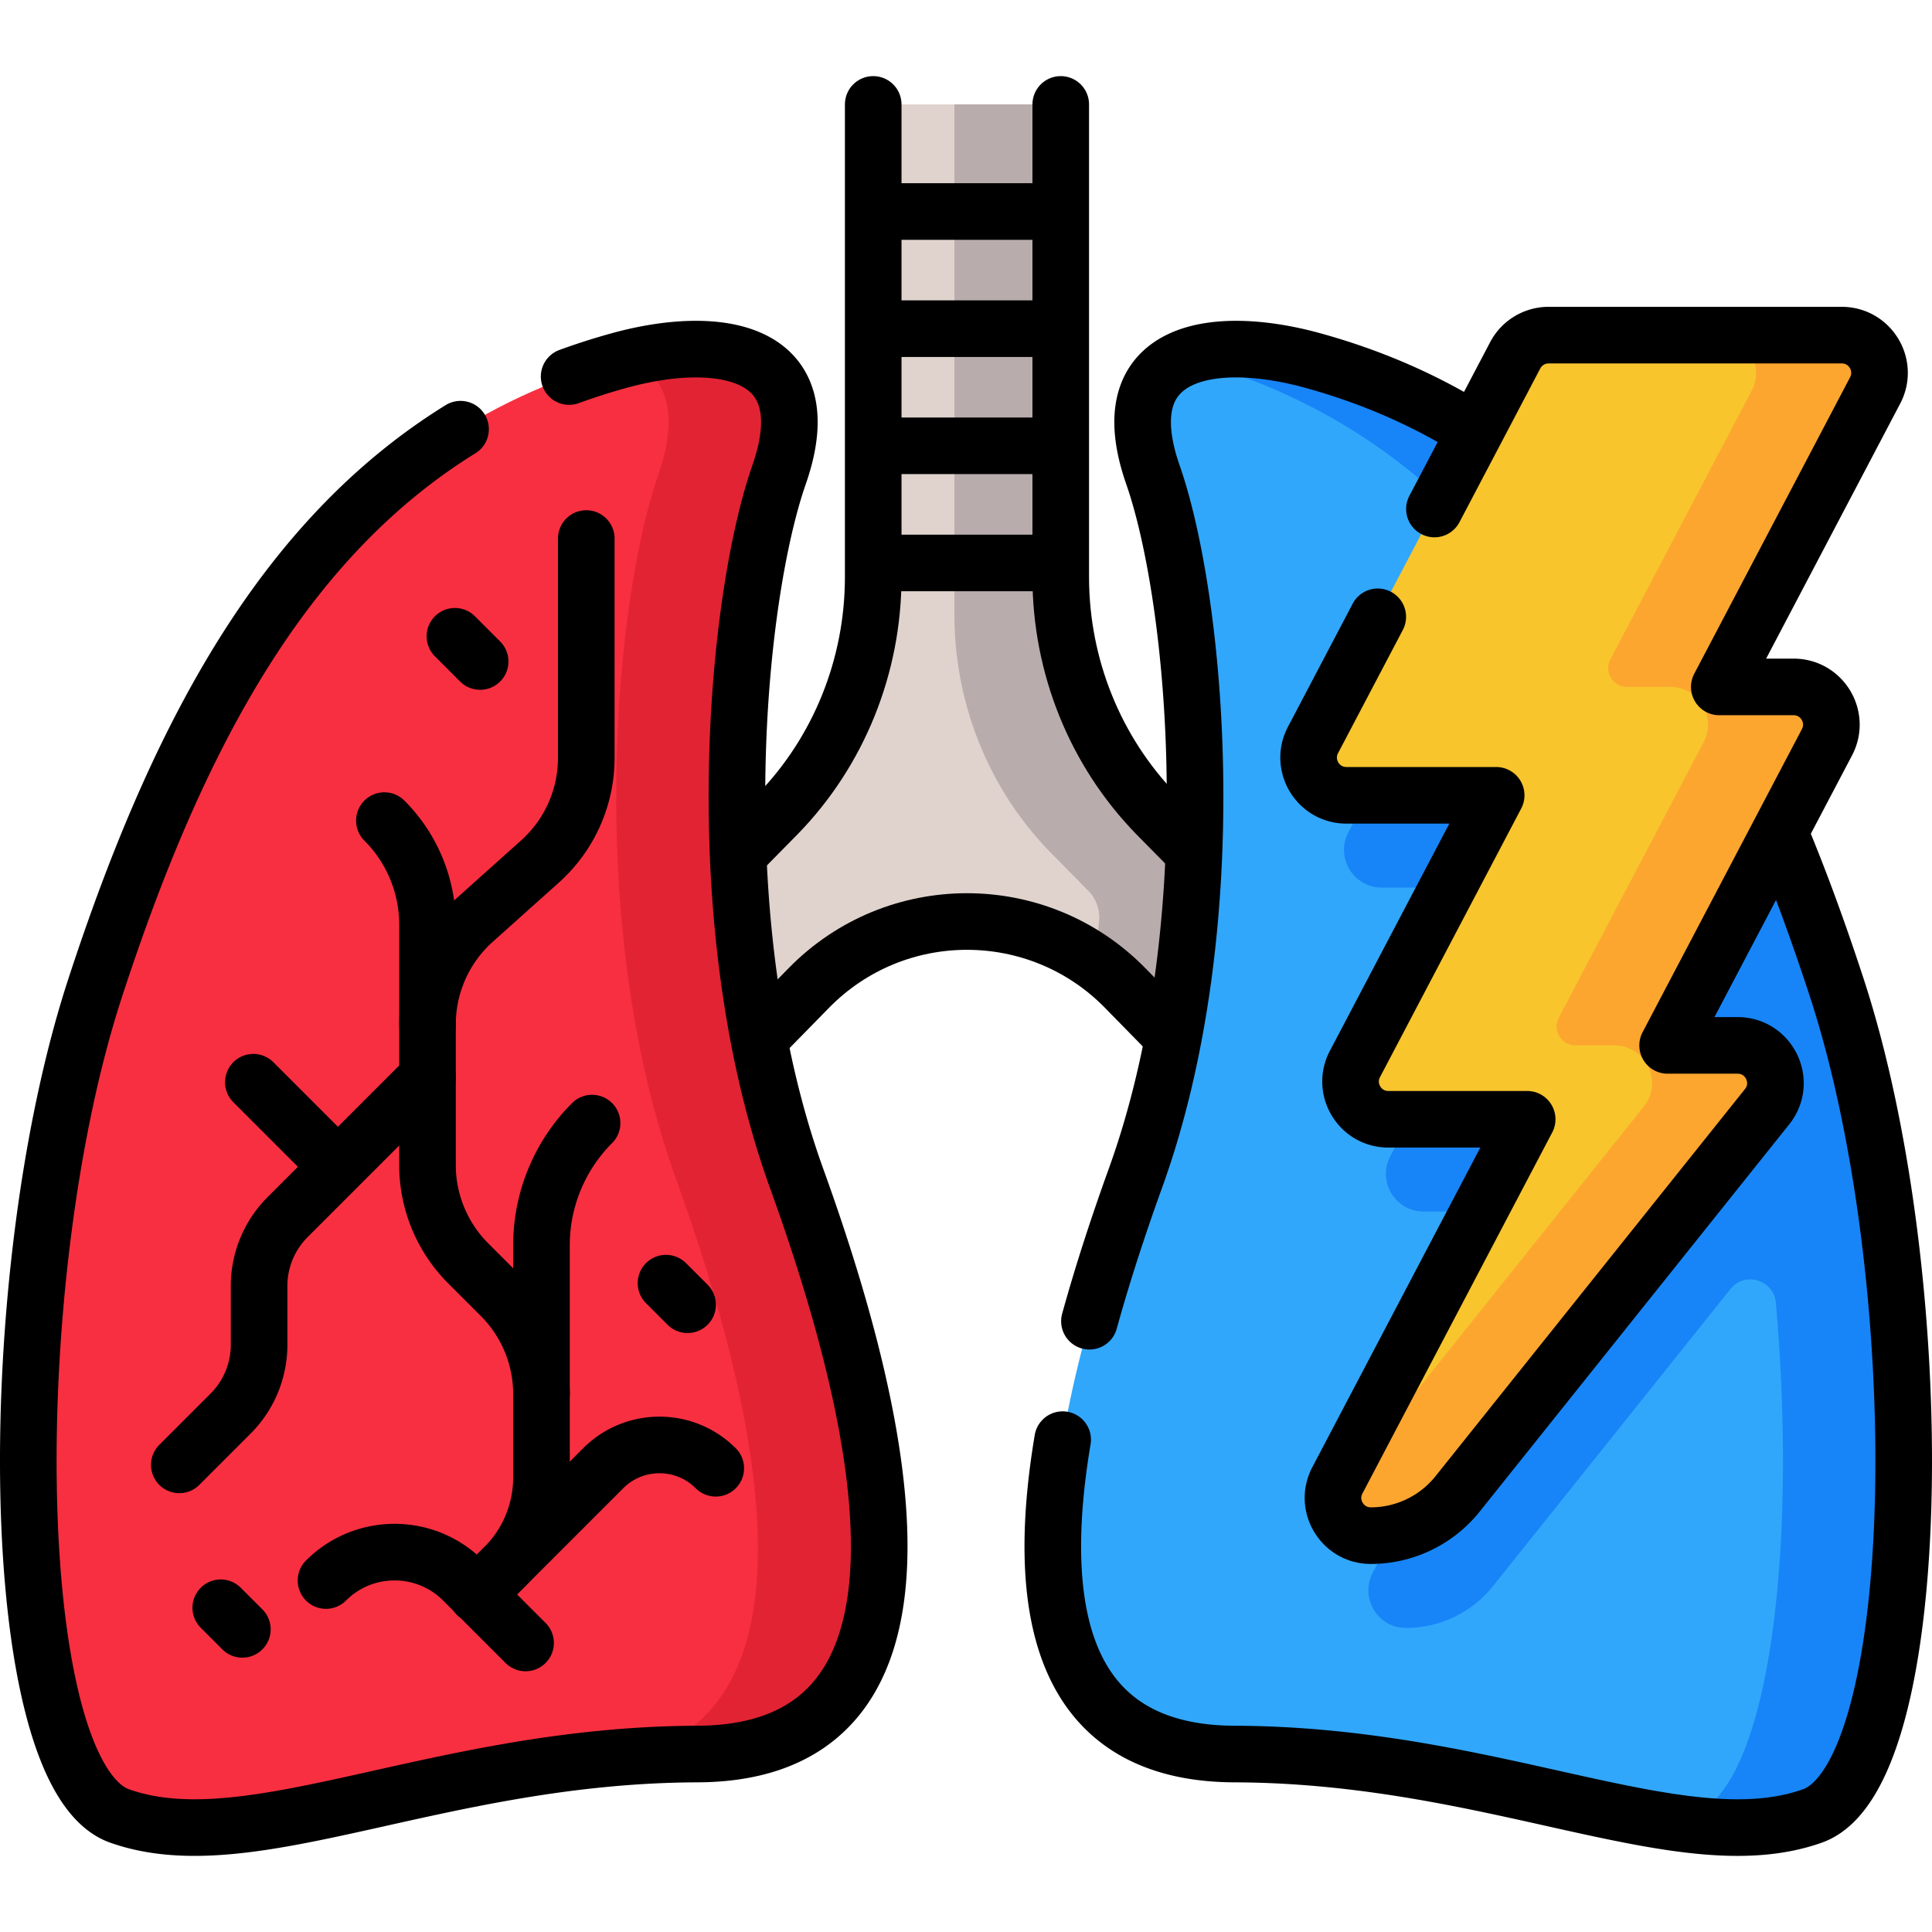 <?xml version="1.0" encoding="UTF-8"?> <svg xmlns="http://www.w3.org/2000/svg" xmlns:xlink="http://www.w3.org/1999/xlink" version="1.1" width="512" height="512" x="0" y="0" viewBox="0 0 511.997 511.997" style="enable-background:new 0 0 512 512" xml:space="preserve" class=""><g><path d="m298.168 261.821 28.152 28.736a9.095 9.095 0 0 0 12.806.186c11.628-11.199 11.872-29.739.541-41.239l-33.227-33.725c-16.222-16.668-25.335-39.274-25.335-62.846V27.671h-49.697v125.262c0 23.572-9.113 46.178-25.335 62.846l-33.227 33.725c-11.331 11.5-11.087 30.04.541 41.239a9.096 9.096 0 0 0 12.806-.186l28.152-28.736c23.008-23.483 60.817-23.483 83.823 0z" style="" fill="#E0D3CE" data-original="#e0d3ce"></path><path d="m319.578 283.681 6.74 6.88c3.5 3.56 9.21 3.65 12.81.18 5.91-5.7 8.88-13.29 8.88-20.89 0-7.34-2.77-14.7-8.34-20.35l-33.23-33.72c-16.22-16.67-25.33-39.28-25.33-62.85V27.672h-28.18v135.259c0 23.57 9.12 46.18 25.34 62.85l10.169 10.319a10.034 10.034 0 0 1 2.83 8.032 326.221 326.221 0 0 1-1.242 10.778 58.977 58.977 0 0 1 8.143 6.911l21.41 21.86z" style="" fill="#B9ACAC" data-original="#b9acac"></path><path d="M164.098 95.545c26.276-7.239 53.991-3.087 42.364 30.255s-19.621 119.273 4.632 186.429 42.761 152.368-26.295 152.606c-69.056.238-118.426 28.695-153.087 16.419C1.27 470.473.025 338.947 25.212 261.819c27.292-83.572 64.75-145.848 138.886-166.274z" style="" fill="#F82F40" data-original="#f82f40"></path><path d="M184.799 464.84c-6.5.02-12.83.29-18.99.76 53.16-11.12 35.83-90.94 13.28-153.369-24.25-67.16-16.25-153.089-4.63-186.429 6.06-17.36 1.44-26.81-8.08-30.86 25.56-6.38 51.37-1.52 40.08 30.86-11.62 33.34-19.62 119.269 4.63 186.429 24.26 67.159 42.77 152.369-26.29 152.609z" style="" fill="#E22334" data-original="#e22334"></path><path d="M347.899 95.545c-26.276-7.239-53.991-3.087-42.364 30.255s19.621 119.273-4.632 186.429-42.761 152.368 26.295 152.606c69.056.238 118.426 28.695 153.087 16.419 30.441-10.781 31.687-142.307 6.499-219.435-27.291-83.572-64.748-145.848-138.885-166.274z" style="" fill="#31A7FB" data-original="#31a7fb" class=""></path><path d="M486.788 261.821c-27.29-83.57-64.75-145.849-138.889-166.279-12.59-3.47-25.51-4.32-34.27-.6.76.19 1.51.39 2.27.6 33.378 9.198 59.319 26.881 80.247 51.167l-38.823 73.857c-3.5 6.659 1.329 14.653 8.852 14.653h39.691l-37.427 71.201c-3.5 6.659 1.329 14.653 8.852 14.653h36.792l-50.298 95.688c-3.465 6.591 1.236 14.61 8.682 14.652a29.45 29.45 0 0 0 23.175-11.062l62.939-78.738c3.821-4.78 11.5-2.438 12.037 3.657 5.684 64.455-1.461 128.59-22.33 135.98a47.3 47.3 0 0 1-5.53 1.59c14.09 2.1 26.55 2.3 37.53-1.59 30.439-10.78 31.689-142.3 6.5-219.429z" style="" fill="#1785F8" data-original="#1785f8" class=""></path><path d="m455.628 182.039 41.302-78.574c3.5-6.659-1.329-14.653-8.852-14.653h-77.681a10 10 0 0 0-8.852 5.347l-53.591 101.952c-3.5 6.659 1.329 14.653 8.852 14.653h39.691l-37.427 71.201c-3.5 6.659 1.329 14.653 8.852 14.653h36.792l-50.298 95.688c-3.5 6.659 1.329 14.653 8.852 14.653a29.453 29.453 0 0 0 23.006-11.063l82.023-102.613c5.234-6.548.572-16.244-7.811-16.244h-18.55l42.234-80.347c3.5-6.659-1.329-14.653-8.852-14.653h-19.69z" style="" fill="#F8C52D" data-original="#f8c52d" class=""></path><path d="m496.929 103.469-41.3 78.57h19.69c7.52 0 12.35 7.99 8.85 14.65l-42.23 80.35h18.55c8.38 0 13.04 9.7 7.81 16.24l-82.03 102.619c-2.79 3.5-6.3 6.26-10.24 8.15a29.456 29.456 0 0 1-12.76 2.91c-6.06 0-10.38-5.19-9.98-10.7.1-.12.19-.24.29-.36l82.02-102.619c5.24-6.54.58-16.24-7.81-16.24h-10.273c-3.761 0-6.176-3.997-4.426-7.327l38.388-73.023c3.5-6.66-1.33-14.65-8.86-14.65h-11.412c-3.762 0-6.176-3.997-4.426-7.327l37.458-71.243c3.5-6.66-1.33-14.66-8.86-14.66h32.7c7.521.001 12.351 8.001 8.851 14.66z" style="" fill="#FCA62F" data-original="#fca62f" class=""></path><path d="m310.387 274.293-12.218-12.471c-23.007-23.483-60.816-23.483-83.822 0l-12.218 12.471M231.409 27.671v125.262c0 23.572-9.113 46.178-25.335 62.846l-9.624 9.768M315.281 224.752l-8.841-8.973c-16.222-16.668-25.335-39.274-25.335-62.846V27.671M231.942 149.189h48.077M231.942 118.143h48.077M231.942 87.097h48.077M231.942 56.05h48.077" style="stroke-linecap: round; stroke-linejoin: round; stroke-miterlimit: 10;" fill="none" stroke="#000000" stroke-width="15px" stroke-linecap="round" stroke-linejoin="round" stroke-miterlimit="10" data-original="#000000" class=""></path><path d="M122.048 113.74c-47.347 29.3-75.268 82.037-96.836 148.079C.025 338.947 1.27 470.473 31.711 481.254c34.661 12.276 84.031-16.181 153.087-16.419 69.056-.238 50.548-85.45 26.295-152.606-24.252-67.156-16.259-153.087-4.632-186.429s-16.088-37.494-42.364-30.255a170.469 170.469 0 0 0-13.271 4.242M389.03 113.165c-12.326-7.508-25.961-13.44-41.131-17.62-26.276-7.239-53.991-3.087-42.364 30.255s19.621 119.273-4.632 186.429c-4.421 12.242-8.648 25.084-12.191 37.902M281.612 381.519c-7.573 45.193-.474 83.158 45.586 83.317 69.056.238 118.426 28.695 153.087 16.419 30.441-10.781 31.687-142.307 6.499-219.435-4.43-13.564-9.127-26.567-14.206-38.921" style="stroke-linecap: round; stroke-linejoin: round; stroke-miterlimit: 10;" fill="none" stroke="#000000" stroke-width="15px" stroke-linecap="round" stroke-linejoin="round" stroke-miterlimit="10" data-original="#000000" class=""></path><path d="M155.367 142.72v58.142a36.84 36.84 0 0 1-12.258 27.438l-17.557 15.727a36.839 36.839 0 0 0-12.258 27.438v37.285c0 9.77 3.881 19.139 10.789 26.047l8.624 8.624a36.837 36.837 0 0 1 10.789 26.047v22.064a33.618 33.618 0 0 1-9.848 23.774l-7.305 7.305" style="stroke-linecap: round; stroke-linejoin: round; stroke-miterlimit: 10;" fill="none" stroke="#000000" stroke-width="15px" stroke-linecap="round" stroke-linejoin="round" stroke-miterlimit="10" data-original="#000000" class=""></path><path d="m113.294 285.471-37.081 37.081a25.79 25.79 0 0 0-7.553 18.235v15.593c0 6.84-2.717 13.399-7.553 18.235L47.52 388.202M130.037 418.918l29.818-29.818c8.236-8.236 21.588-8.236 29.824 0M143.497 369.467V330a45.779 45.779 0 0 1 13.407-32.368M113.294 271.464v-26.409a39.01 39.01 0 0 0-11.426-27.584M89.555 309.21l-22.414-22.414M139.282 435.398l-16.544-16.544c-10.036-10.036-26.307-10.036-36.343 0h0M127.24 175.302l-6.68-6.681M176.497 340.046l5.721 5.721M58.504 426.071l5.722 5.721M365.117 163.462l-17.162 32.649c-3.5 6.659 1.329 14.653 8.852 14.653h39.691l-37.427 71.201c-3.5 6.659 1.329 14.653 8.852 14.653h36.792l-50.298 95.688c-3.5 6.659 1.329 14.653 8.852 14.653h0a29.453 29.453 0 0 0 23.006-11.063l82.023-102.613c5.234-6.548.572-16.244-7.811-16.244h-18.55l42.234-80.347c3.5-6.659-1.329-14.653-8.852-14.653h-19.691l41.302-78.574c3.5-6.659-1.329-14.653-8.852-14.653h-77.681a10 10 0 0 0-8.852 5.347l-21.409 40.73" style="stroke-linecap: round; stroke-linejoin: round; stroke-miterlimit: 10;" fill="none" stroke="#000000" stroke-width="15px" stroke-linecap="round" stroke-linejoin="round" stroke-miterlimit="10" data-original="#000000" class=""></path></g></svg> 